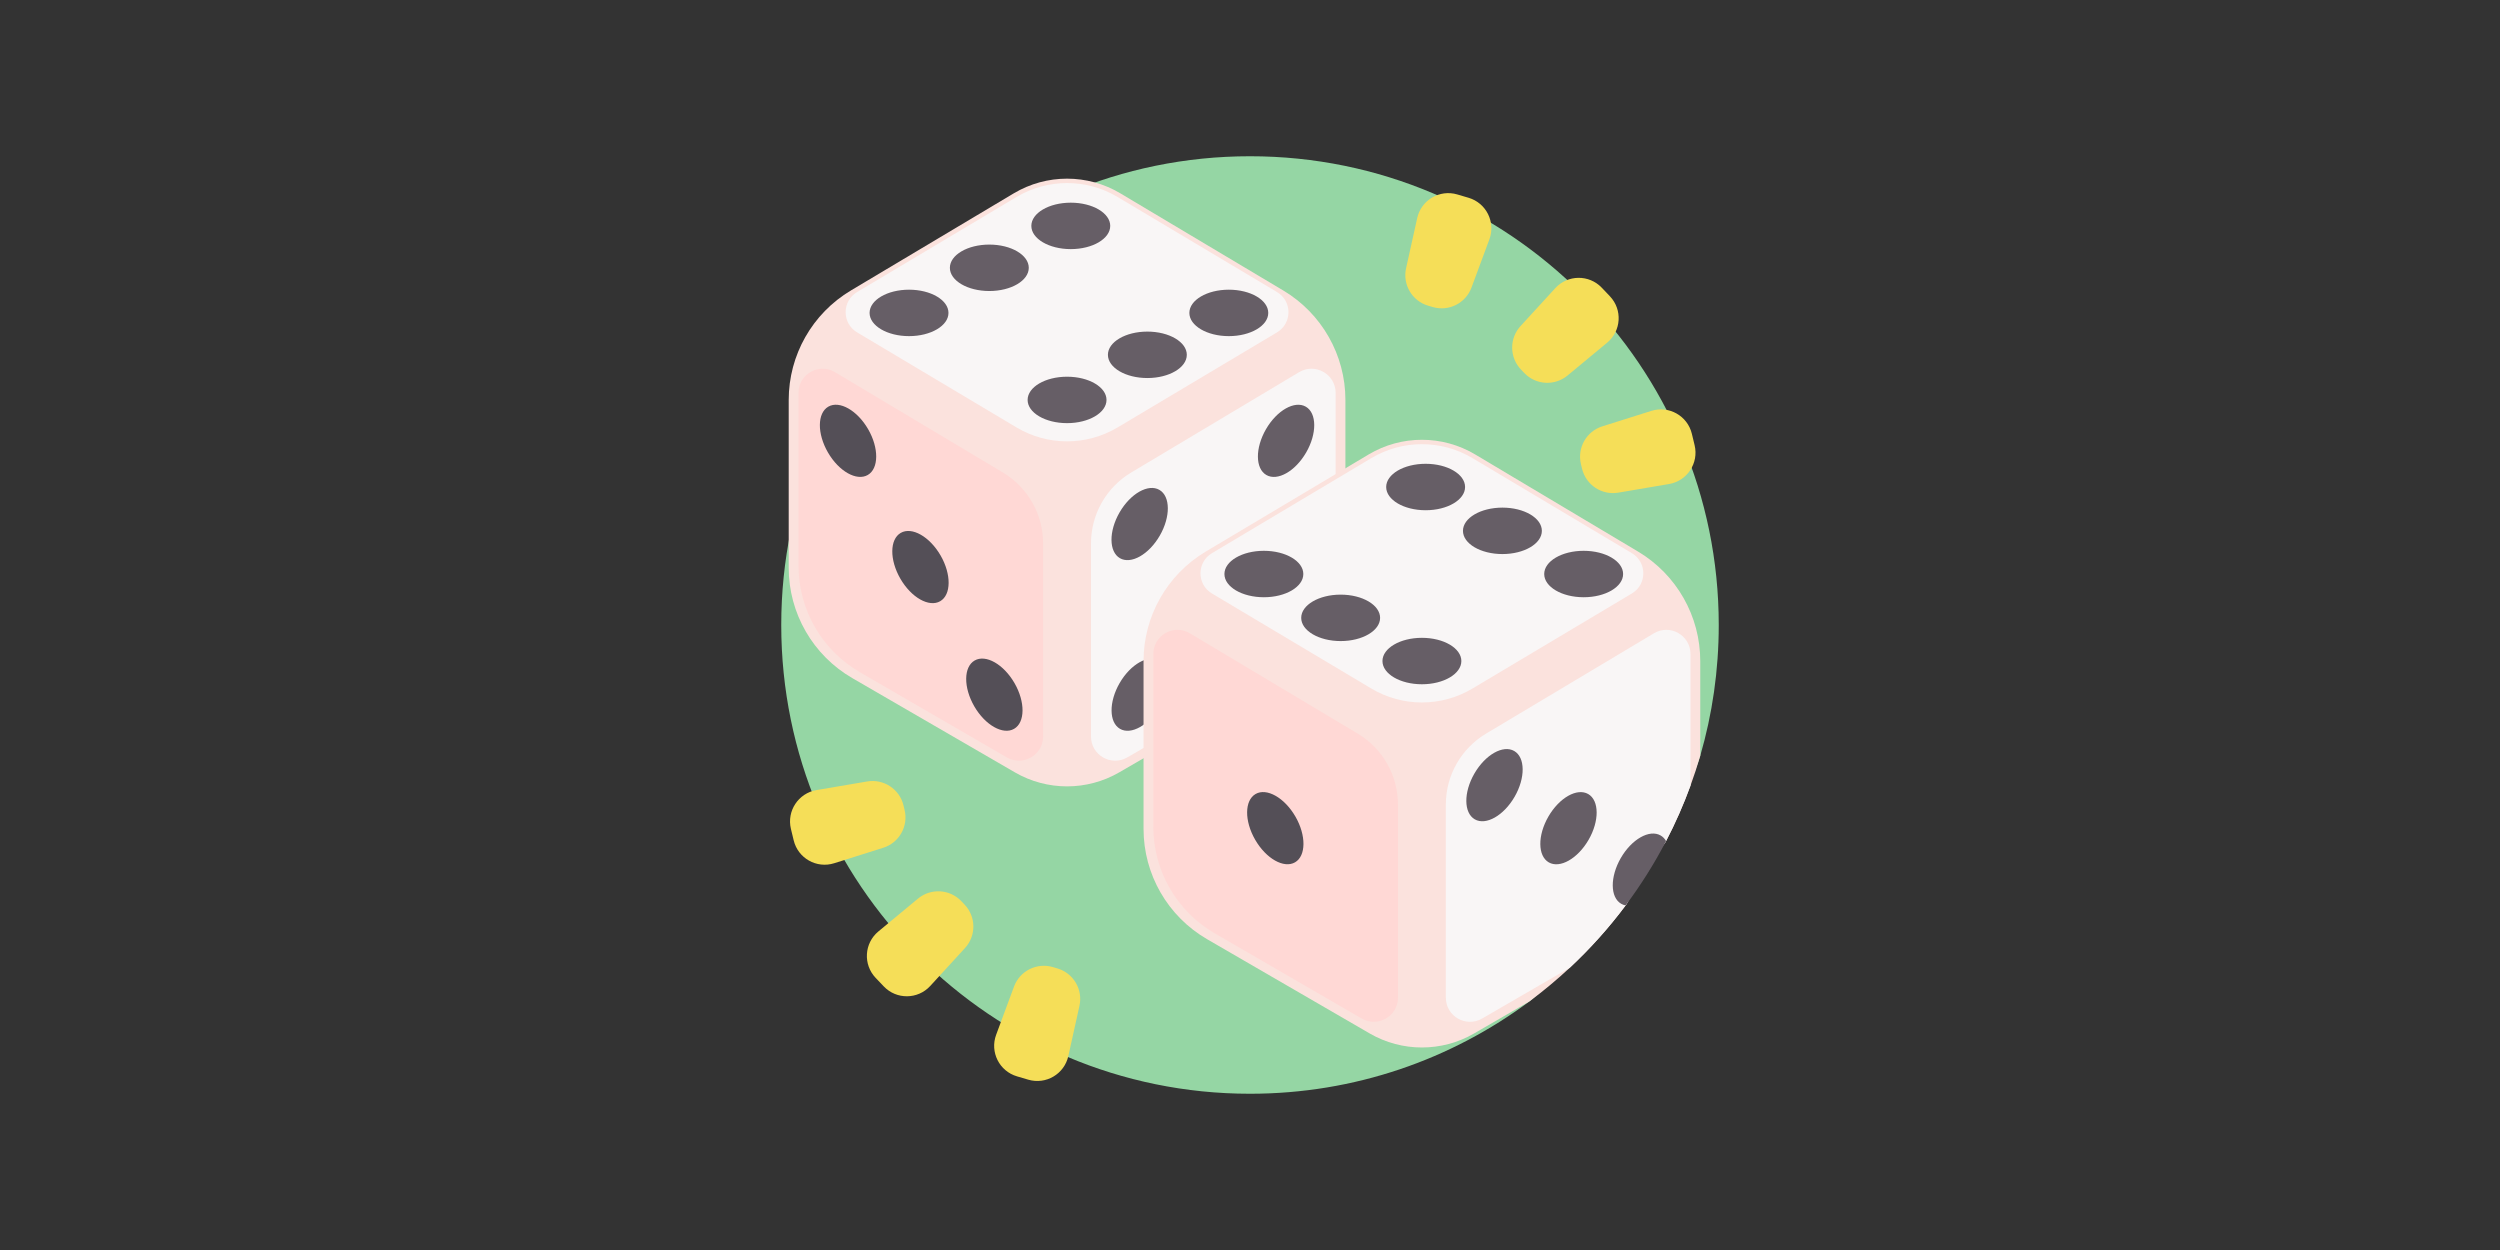 <svg width="400" height="200" viewBox="0 0 400 200" fill="none" xmlns="http://www.w3.org/2000/svg">
<rect x="0" y="0" width="400" height="200" fill="#333333" stroke="none"/>
<g id="craps-dice">
<g id="dices 1" clip-path="url(#clip0_87_1118)">
<g id="Group">
<path id="Vector" d="M275 100C275 107.263 273.969 114.282 272.041 120.924C269.235 130.604 259.411 136.474 253.238 144.111C249.26 149.032 249.792 156.442 244.71 160.223C232.224 169.504 216.755 175 200 175C158.58 175 125 141.42 125 100C125 58.58 158.58 25 200 25C241.42 25 275 58.58 275 100Z" fill="#95D6A4"/>
<g id="Group_2">
<g id="Group_3">
<path id="Vector_2" d="M215.266 63.993V90.847C215.266 98.122 211.391 104.847 205.097 108.495L179.082 123.575C173.916 126.569 167.543 126.569 162.378 123.575L136.363 108.495C130.068 104.847 126.193 98.122 126.193 90.847V63.993C126.193 56.808 129.974 50.153 136.145 46.473L162.2 30.936C167.455 27.802 174.005 27.802 179.259 30.936L205.315 46.473C211.486 50.153 215.266 56.809 215.266 63.993Z" fill="#FBE2DD"/>
</g>
<path id="Vector_3" d="M207.851 59.548L180.997 75.598C177.003 77.985 174.559 82.295 174.559 86.947V117.839C174.559 120.82 177.787 122.68 180.366 121.185L207.112 105.68C211.191 103.315 213.702 98.957 213.702 94.242V62.867C213.702 59.864 210.429 58.007 207.851 59.548Z" fill="#F9F6F6"/>
<path id="Vector_4" d="M204.324 46.729L178.816 31.518C173.834 28.547 167.624 28.547 162.642 31.518L137.134 46.729C134.692 48.185 134.692 51.722 137.134 53.178L162.642 68.389C167.624 71.36 173.834 71.36 178.816 68.389L204.324 53.178C206.766 51.722 206.766 48.185 204.324 46.729Z" fill="#F9F6F6"/>
<g id="Group_4">
<path id="Vector_5" d="M145.445 53.781C148.93 53.781 151.756 52.118 151.756 50.066C151.756 48.014 148.93 46.35 145.445 46.35C141.959 46.35 139.133 48.014 139.133 50.066C139.133 52.118 141.959 53.781 145.445 53.781Z" fill="#665E66"/>
<path id="Vector_6" d="M196.611 53.781C200.096 53.781 202.922 52.118 202.922 50.066C202.922 48.014 200.096 46.35 196.611 46.35C193.125 46.35 190.299 48.014 190.299 50.066C190.299 52.118 193.125 53.781 196.611 53.781Z" fill="#665E66"/>
<path id="Vector_7" d="M170.73 67.703C174.216 67.703 177.041 66.04 177.041 63.988C177.041 61.936 174.216 60.273 170.73 60.273C167.244 60.273 164.418 61.936 164.418 63.988C164.418 66.04 167.244 67.703 170.73 67.703Z" fill="#665E66"/>
<path id="Vector_8" d="M183.577 60.486C187.063 60.486 189.889 58.822 189.889 56.77C189.889 54.718 187.063 53.055 183.577 53.055C180.091 53.055 177.266 54.718 177.266 56.77C177.266 58.822 180.091 60.486 183.577 60.486Z" fill="#665E66"/>
<path id="Vector_9" d="M171.325 39.859C174.811 39.859 177.637 38.196 177.637 36.144C177.637 34.092 174.811 32.428 171.325 32.428C167.84 32.428 165.014 34.092 165.014 36.144C165.014 38.196 167.84 39.859 171.325 39.859Z" fill="#665E66"/>
<path id="Vector_10" d="M158.292 46.564C161.778 46.564 164.604 44.901 164.604 42.849C164.604 40.797 161.778 39.133 158.292 39.133C154.806 39.133 151.98 40.797 151.98 42.849C151.98 44.901 154.806 46.564 158.292 46.564Z" fill="#665E66"/>
<path id="Vector_11" d="M185.564 85.703C187.307 82.684 187.279 79.406 185.502 78.38C183.725 77.354 180.871 78.969 179.129 81.988C177.386 85.007 177.413 88.285 179.19 89.311C180.967 90.338 183.821 88.722 185.564 85.703Z" fill="#665E66"/>
<path id="Vector_12" d="M208.989 99.223C210.732 96.204 210.705 92.925 208.928 91.899C207.151 90.873 204.297 92.489 202.554 95.507C200.811 98.526 200.839 101.805 202.616 102.831C204.393 103.857 207.246 102.242 208.989 99.223Z" fill="#665E66"/>
<path id="Vector_13" d="M185.575 113.009C187.318 109.99 187.291 106.711 185.514 105.685C183.737 104.659 180.883 106.275 179.14 109.293C177.397 112.312 177.425 115.591 179.202 116.617C180.979 117.643 183.832 116.027 185.575 113.009Z" fill="#665E66"/>
<path id="Vector_14" d="M208.989 72.392C210.732 69.373 210.705 66.094 208.928 65.069C207.151 64.043 204.297 65.658 202.554 68.677C200.811 71.695 200.839 74.974 202.616 76C204.393 77.026 207.246 75.411 208.989 72.392Z" fill="#665E66"/>
</g>
<path id="Vector_15" d="M133.607 59.548L160.462 75.598C164.455 77.985 166.9 82.295 166.9 86.947V117.839C166.9 120.82 163.671 122.68 161.093 121.185L137.575 107.552C131.497 104.029 127.756 97.535 127.756 90.51V62.867C127.756 59.864 131.029 58.007 133.607 59.548Z" fill="#FFD8D5"/>
<path id="Vector_16" d="M150.43 96.195C152.207 95.169 152.234 91.891 150.491 88.872C148.748 85.853 145.895 84.237 144.118 85.263C142.341 86.29 142.313 89.568 144.056 92.587C145.799 95.606 148.653 97.221 150.43 96.195Z" fill="#544F57"/>
<path id="Vector_17" d="M162.254 116.613C164.031 115.587 164.059 112.308 162.316 109.29C160.573 106.271 157.719 104.655 155.942 105.681C154.165 106.707 154.138 109.986 155.88 113.005C157.623 116.024 160.477 117.639 162.254 116.613Z" fill="#544F57"/>
<path id="Vector_18" d="M138.842 75.997C140.619 74.971 140.646 71.692 138.903 68.674C137.161 65.655 134.307 64.039 132.53 65.065C130.753 66.091 130.725 69.37 132.468 72.389C134.211 75.408 137.065 77.023 138.842 75.997Z" fill="#544F57"/>
</g>
<g id="Group_5">
<g id="Group_6">
<path id="Vector_19" d="M272.041 105.771V120.924C271.573 122.541 271.051 124.135 270.477 125.705C269.364 128.757 268.058 131.716 266.575 134.568C265.757 136.14 263.144 137.034 262.22 138.539C261.02 140.495 261.472 143.038 260.102 144.87C257.426 148.45 254.437 151.783 251.176 154.829C249.125 156.742 246.966 158.544 244.71 160.223L235.856 165.353C230.691 168.347 224.319 168.347 219.151 165.353L193.139 150.274C186.843 146.626 182.967 139.9 182.967 132.625V105.771C182.967 98.588 186.749 91.932 192.919 88.252L218.976 72.716C224.229 69.581 230.779 69.581 236.035 72.716L262.089 88.252C268.262 91.932 272.041 98.588 272.041 105.771Z" fill="#FBE2DD"/>
</g>
<path id="Vector_20" d="M270.478 104.646V125.705C269.364 128.758 268.058 131.717 266.575 134.567C265.635 136.376 263.302 136.821 262.221 138.539C261.141 140.257 261.313 143.248 260.101 144.868C257.426 148.448 254.437 151.782 251.177 154.829L237.141 162.965C234.562 164.459 231.334 162.599 231.334 159.619V128.726C231.334 124.073 233.78 119.764 237.773 117.376L264.627 101.327C267.205 99.786 270.478 101.644 270.478 104.646Z" fill="#F9F6F6"/>
<path id="Vector_21" d="M254.175 134.37C255.918 131.351 255.89 128.072 254.113 127.046C252.336 126.02 249.483 127.636 247.74 130.655C245.997 133.673 246.025 136.952 247.802 137.978C249.579 139.004 252.432 137.389 254.175 134.37Z" fill="#665E66"/>
<path id="Vector_22" d="M242.337 127.484C244.08 124.465 244.052 121.186 242.275 120.16C240.498 119.134 237.645 120.749 235.902 123.768C234.159 126.787 234.187 130.066 235.964 131.092C237.741 132.118 240.594 130.502 242.337 127.484Z" fill="#665E66"/>
<path id="Vector_23" d="M266.574 134.567C264.693 138.186 262.525 141.628 260.099 144.868C259.85 144.821 259.613 144.733 259.393 144.607C257.615 143.582 257.588 140.304 259.328 137.283C261.072 134.266 263.925 132.648 265.703 133.677C266.067 133.888 266.357 134.189 266.574 134.567Z" fill="#665E66"/>
<path id="Vector_24" d="M190.382 101.326L217.237 117.377C221.23 119.763 223.675 124.073 223.675 128.725V159.618C223.675 162.598 220.446 164.458 217.868 162.964L194.35 149.33C188.273 145.807 184.531 139.314 184.531 132.288V104.646C184.531 101.643 187.805 99.786 190.382 101.326Z" fill="#FFD8D5"/>
<path id="Vector_25" d="M207.203 137.972C208.98 136.946 209.008 133.667 207.265 130.649C205.522 127.63 202.668 126.014 200.891 127.04C199.114 128.066 199.087 131.345 200.83 134.364C202.573 137.383 205.426 138.998 207.203 137.972Z" fill="#544F57"/>
<path id="Vector_26" d="M261.099 88.508L235.591 73.296C230.609 70.326 224.399 70.326 219.418 73.296L193.909 88.508C191.468 89.964 191.468 93.5 193.909 94.956L219.418 110.167C224.399 113.138 230.609 113.138 235.591 110.167L261.099 94.956C263.541 93.5 263.541 89.964 261.099 88.508Z" fill="#F9F6F6"/>
<g id="Group_7">
<path id="Vector_27" d="M202.22 95.559C205.706 95.559 208.532 93.896 208.532 91.844C208.532 89.792 205.706 88.129 202.22 88.129C198.734 88.129 195.908 89.792 195.908 91.844C195.908 93.896 198.734 95.559 202.22 95.559Z" fill="#665E66"/>
<path id="Vector_28" d="M253.386 95.559C256.872 95.559 259.698 93.896 259.698 91.844C259.698 89.792 256.872 88.129 253.386 88.129C249.9 88.129 247.074 89.792 247.074 91.844C247.074 93.896 249.9 95.559 253.386 95.559Z" fill="#665E66"/>
<path id="Vector_29" d="M240.386 88.65C243.872 88.65 246.698 86.987 246.698 84.935C246.698 82.883 243.872 81.219 240.386 81.219C236.9 81.219 234.074 82.883 234.074 84.935C234.074 86.987 236.9 88.65 240.386 88.65Z" fill="#665E66"/>
<path id="Vector_30" d="M227.505 109.482C230.991 109.482 233.817 107.818 233.817 105.766C233.817 103.714 230.991 102.051 227.505 102.051C224.019 102.051 221.193 103.714 221.193 105.766C221.193 107.818 224.019 109.482 227.505 109.482Z" fill="#665E66"/>
<path id="Vector_31" d="M228.101 81.638C231.587 81.638 234.413 79.974 234.413 77.922C234.413 75.87 231.587 74.207 228.101 74.207C224.615 74.207 221.789 75.87 221.789 77.922C221.789 79.974 224.615 81.638 228.101 81.638Z" fill="#665E66"/>
<path id="Vector_32" d="M214.505 102.572C217.991 102.572 220.817 100.909 220.817 98.857C220.817 96.805 217.991 95.141 214.505 95.141C211.019 95.141 208.193 96.805 208.193 98.857C208.193 100.909 211.019 102.572 214.505 102.572Z" fill="#665E66"/>
</g>
</g>
<g id="Group_8">
<g id="Group_9">
<path id="Vector_33" d="M253.13 75.002L252.952 74.264C252.324 71.663 253.817 69.02 256.368 68.215L264.218 65.74C267.029 64.853 270.003 66.533 270.696 69.399L271.138 71.231C271.831 74.097 269.951 76.95 267.045 77.444L258.931 78.824C256.293 79.273 253.758 77.602 253.13 75.002Z" fill="#F5DE58"/>
<path id="Vector_34" d="M243.873 59.67L243.35 59.121C241.505 57.182 241.477 54.147 243.284 52.174L248.844 46.105C250.836 43.932 254.252 43.9 256.284 46.035L257.583 47.401C259.616 49.536 259.414 52.946 257.144 54.828L250.808 60.08C248.748 61.788 245.717 61.608 243.873 59.67Z" fill="#F5DE58"/>
<path id="Vector_35" d="M229.229 49.124L228.501 48.91C225.935 48.153 224.392 45.539 224.971 42.926L226.752 34.891C227.39 32.013 230.332 30.277 233.16 31.11L234.968 31.643C237.796 32.477 239.326 35.531 238.301 38.295L235.44 46.012C234.51 48.521 231.796 49.881 229.229 49.124Z" fill="#F5DE58"/>
</g>
<g id="Group_10">
<path id="Vector_36" d="M144.557 128.857L144.735 129.594C145.363 132.195 143.87 134.838 141.318 135.643L133.469 138.118C130.657 139.005 127.683 137.325 126.991 134.46L126.548 132.627C125.856 129.762 127.735 126.909 130.642 126.415L138.755 125.034C141.393 124.586 143.928 126.256 144.557 128.857Z" fill="#F5DE58"/>
<path id="Vector_37" d="M153.813 144.188L154.336 144.738C156.18 146.676 156.209 149.712 154.401 151.685L148.841 157.753C146.85 159.926 143.434 159.959 141.402 157.823L140.102 156.458C138.07 154.322 138.271 150.912 140.541 149.031L146.878 143.778C148.938 142.071 151.968 142.25 153.813 144.188Z" fill="#F5DE58"/>
<path id="Vector_38" d="M168.456 154.734L169.184 154.949C171.75 155.705 173.293 158.32 172.714 160.932L170.933 168.967C170.295 171.845 167.353 173.581 164.525 172.748L162.717 172.215C159.889 171.382 158.359 168.328 159.384 165.563L162.245 157.847C163.176 155.338 165.89 153.978 168.456 154.734Z" fill="#F5DE58"/>
</g>
</g>
</g>
</g>
</g>
<defs>
<clipPath id="clip0_87_1118">
<rect width="150" height="150" fill="white" transform="translate(125 25)"/>
</clipPath>
</defs>
</svg>
